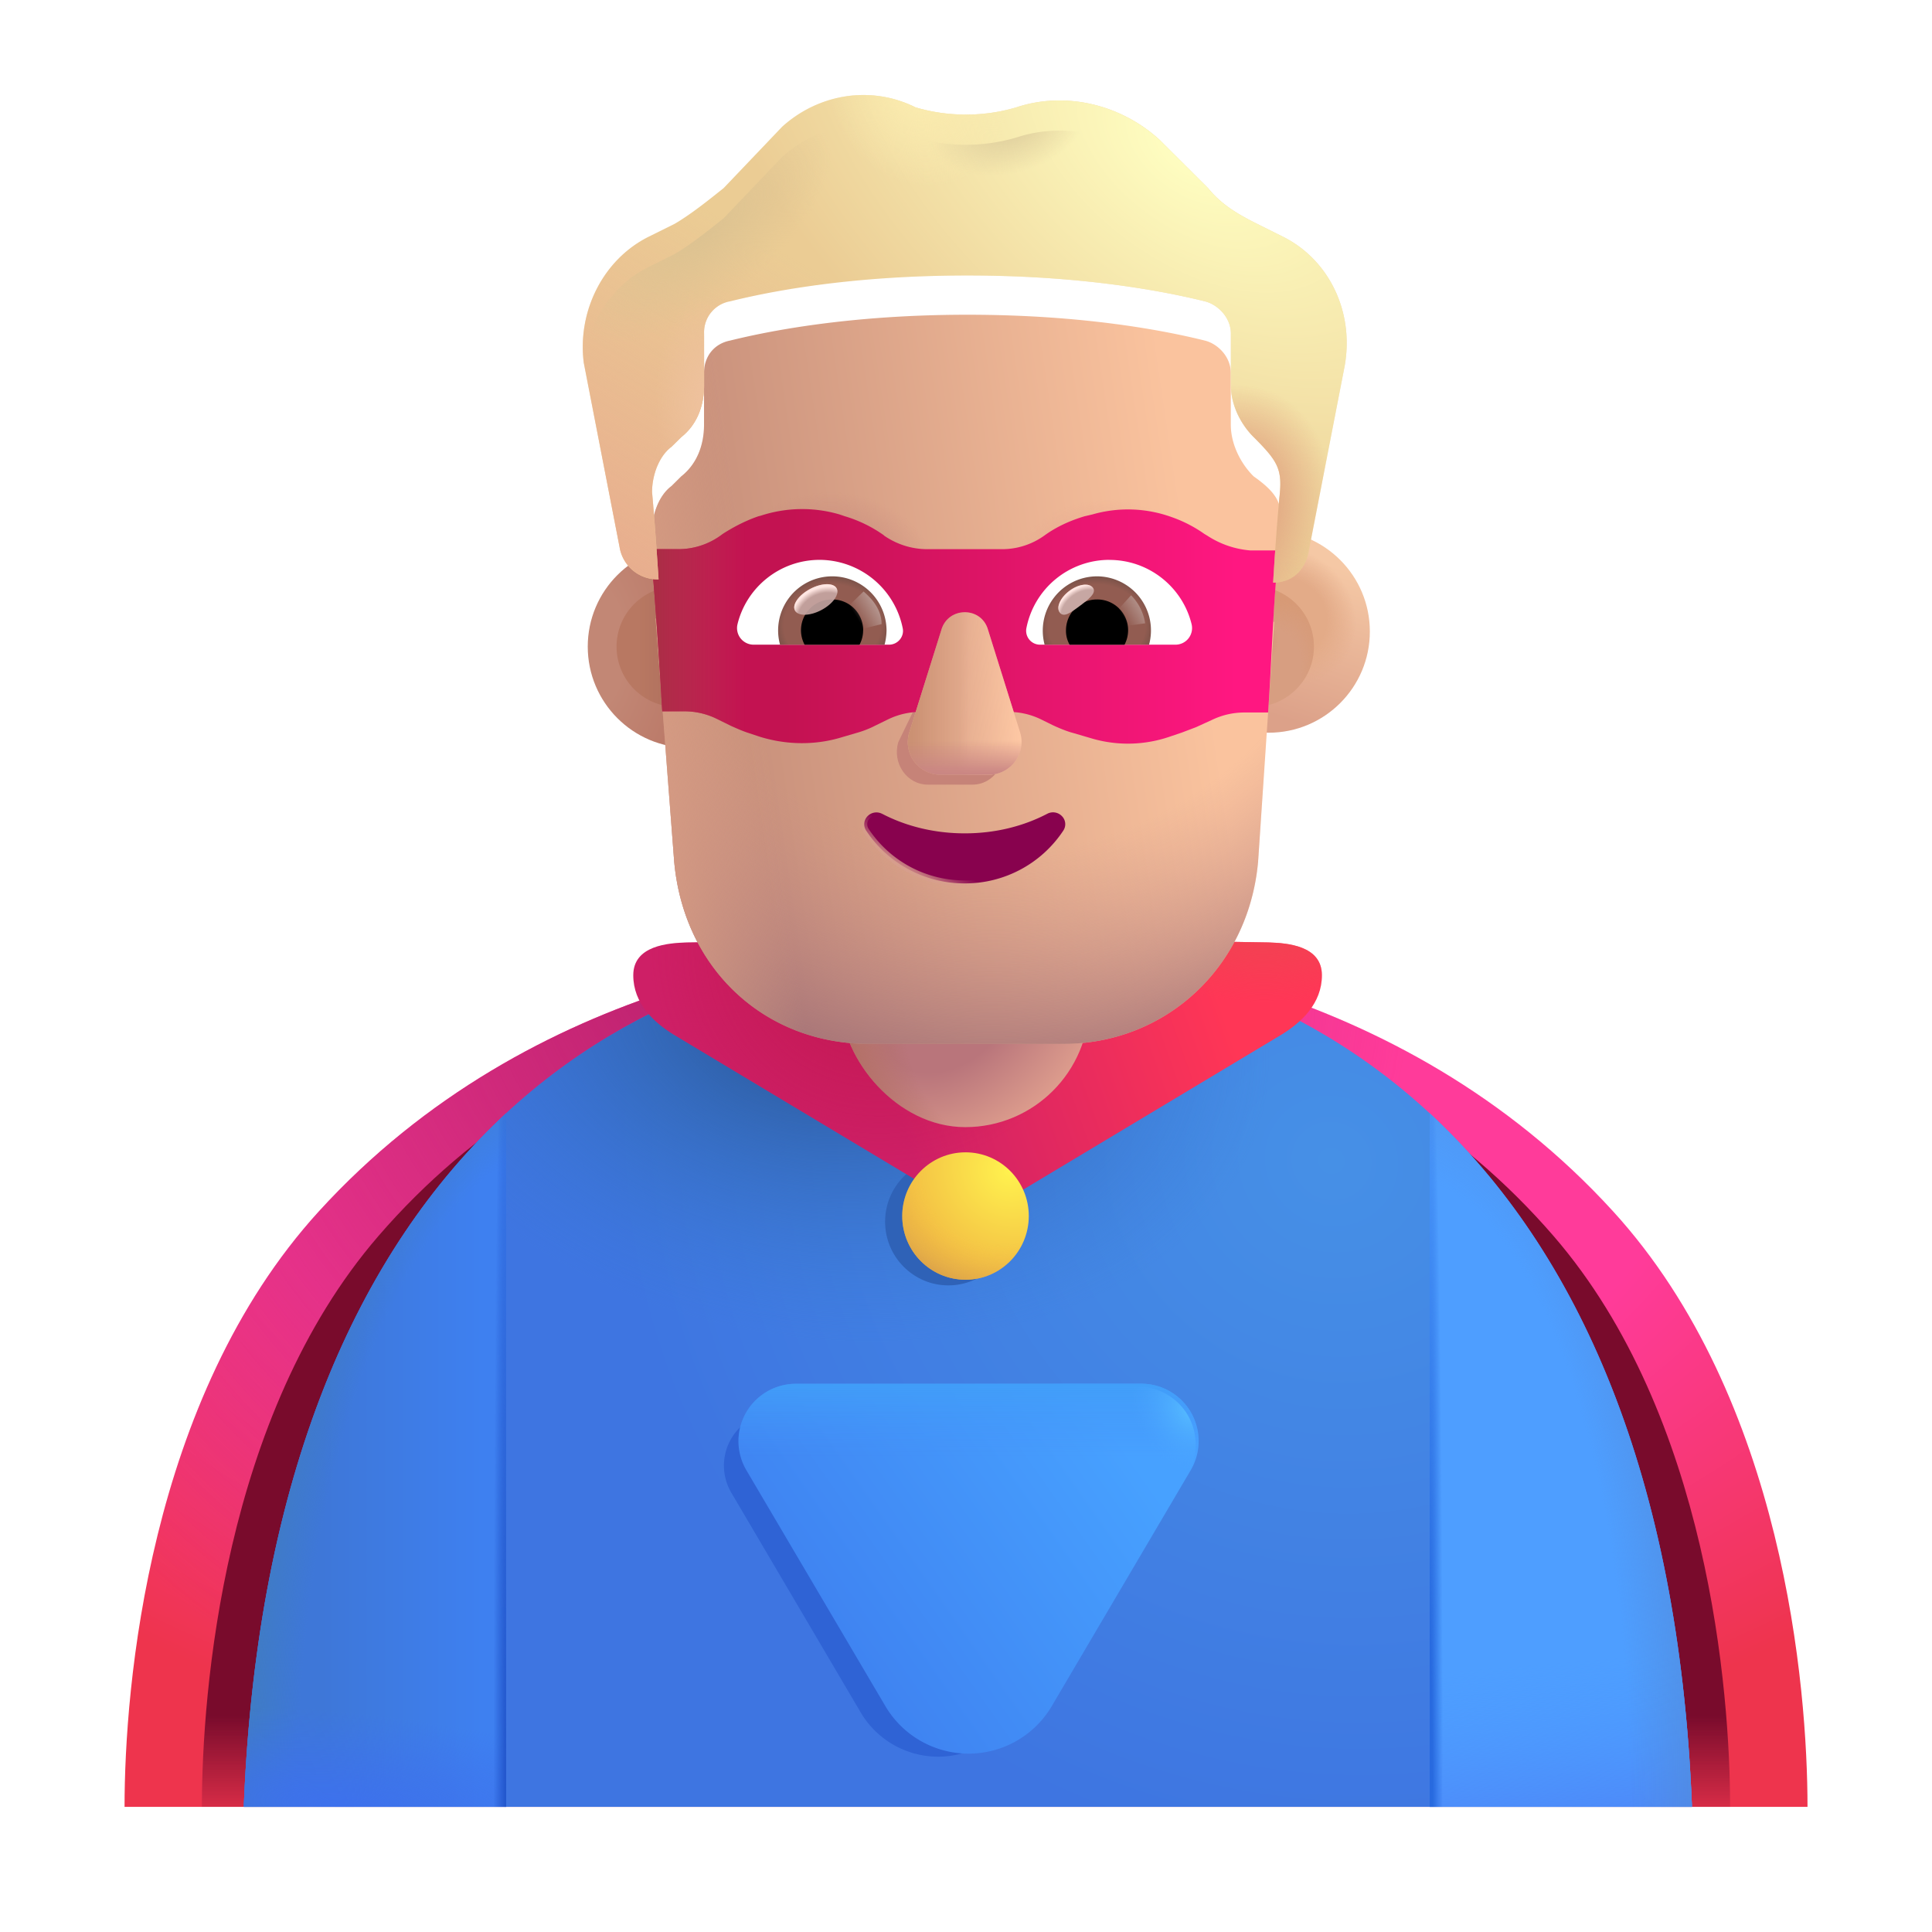<svg xmlns="http://www.w3.org/2000/svg" fill="none" viewBox="0 0 32 32"><path fill="url(#svg-d2d909c1-58a5-40c9-89b7-66ddbfc136b9-a)" d="M2.063 29.927c0-1.97.39-6.76 3.216-9.86C8.81 16.192 13.793 15.614 16 15.614s7.19.578 10.721 4.453c2.826 3.1 3.217 7.89 3.217 9.86z"/><path fill="url(#svg-02027833-efd2-48f6-aaeb-cd2bccc86506-b)" d="M2.063 29.927c0-1.97.39-6.76 3.216-9.86C8.81 16.192 13.793 15.614 16 15.614s7.19.578 10.721 4.453c2.826 3.1 3.217 7.89 3.217 9.86z"/><g filter="url(#svg-4983762a-d43f-4973-9643-d80384d22ba3-c)"><path fill="url(#svg-bd0dcb30-d9e5-467f-b4e4-8bd85442967d-d)" d="M3.344 29.927c0-1.888.355-6.48 2.92-9.45 3.207-3.715 7.732-4.27 9.736-4.27s6.529.555 9.736 4.27c2.565 2.97 2.92 7.562 2.92 9.45z"/></g><path fill="url(#svg-6519ee27-3728-4dae-bf57-bb4705cee163-e)" d="M16.031 15.61c-6.228 0-11.584 4.187-11.992 14.28v.037h23.984v-.036C27.615 19.797 22.26 15.61 16.031 15.61"/><path fill="url(#svg-dc89e112-a887-45cb-b26a-63c4de00ba1a-f)" d="M16.031 15.61c-6.228 0-11.584 4.187-11.992 14.28v.037h23.984v-.036C27.615 19.797 22.26 15.61 16.031 15.61"/><path fill="#4E9EFF" d="M23.68 18.44v11.487h4.343v-.036c-.22-5.448-1.881-9.175-4.343-11.452"/><path fill="url(#svg-d6fdf4b9-a45d-4196-94bb-089a58fdd942-g)" d="M23.68 18.44v11.487h4.343v-.036c-.22-5.448-1.881-9.175-4.343-11.452"/><path fill="url(#svg-238cbf8f-2221-494f-ae31-0f04455c50ca-h)" d="M23.68 18.44v11.487h4.343v-.036c-.22-5.448-1.881-9.175-4.343-11.452"/><path fill="url(#svg-b4b3c7fc-8302-4a24-8b3e-c47b297f0b51-i)" d="M23.68 18.44v11.487h4.343v-.036c-.22-5.448-1.881-9.175-4.343-11.452"/><path fill="url(#svg-8de96096-460b-4eaa-a8c6-6b9e686515b7-j)" d="M8.383 18.44v11.487H4.039v-.036c.22-5.448 1.882-9.175 4.344-11.452"/><path fill="url(#svg-1123e760-e575-4565-8cbb-7f2e9397018c-k)" d="M8.383 18.44v11.487H4.039v-.036c.22-5.448 1.882-9.175 4.344-11.452"/><path fill="url(#svg-b4e27e29-9d88-48a3-85fb-ab671a6ee3bd-l)" d="M8.383 18.44v11.487H4.039v-.036c.22-5.448 1.882-9.175 4.344-11.452"/><path fill="url(#svg-d12d4338-462a-4b73-b6a0-41d033b1d356-m)" d="M8.383 18.44v11.487H4.039v-.036c.22-5.448 1.882-9.175 4.344-11.452"/><g filter="url(#svg-fb1fe36a-af0e-4666-9cdc-467bc9c55da3-n)"><path fill="#2F63D5" d="M12.875 23.39a.885.885 0 0 0-.762 1.334l2.142 3.638a1.49 1.49 0 0 0 2.568 0l2.142-3.637a.885.885 0 0 0-.762-1.334z"/></g><g filter="url(#svg-4e95d13d-8378-42b1-b7c5-df092bd7f378-o)"><path fill="url(#svg-ce948706-e76e-457d-9fc1-56fca076c17d-p)" d="M13.13 22.97a.95.95 0 0 0-.818 1.431l2.302 3.907a1.6 1.6 0 0 0 2.757 0l2.301-3.907a.95.95 0 0 0-.819-1.432z"/><path fill="url(#svg-8a7e3929-210d-459d-ae94-d3a4828879d4-q)" d="M13.13 22.97a.95.95 0 0 0-.818 1.431l2.302 3.907a1.6 1.6 0 0 0 2.757 0l2.301-3.907a.95.95 0 0 0-.819-1.432z"/></g><path fill="url(#svg-1075db33-aa05-4db1-abef-c07fac7cac1d-r)" d="M13.13 22.97a.95.95 0 0 0-.818 1.431l2.302 3.907a1.6 1.6 0 0 0 2.757 0l2.301-3.907a.95.95 0 0 0-.819-1.432z"/><g filter="url(#svg-4de030d0-f2f4-4201-bc8c-796cae88a192-s)"><ellipse cx="15.708" cy="20.235" fill="#2F62B7" rx="1.048" ry="1.055"/></g><g filter="url(#svg-bb7d842e-5dc4-4a0e-948f-b651d217ee79-t)"><path fill="url(#svg-2ce2aeb1-a92e-4eee-861c-5990d4df6761-u)" d="m15.992 20.407-5.04-3.024c-.323-.2-.663-.512-.663-.98 0-.496.585-.533.885-.543l4.818-.078 4.819.078c.3.01.884.047.884.543 0 .468-.34.78-.663.98z"/><path fill="url(#svg-c7e4ec6c-887e-4c2b-a264-f53a7b88c5ea-v)" d="m15.992 20.407-5.04-3.024c-.323-.2-.663-.512-.663-.98 0-.496.585-.533.885-.543l4.818-.078 4.819.078c.3.01.884.047.884.543 0 .468-.34.78-.663.98z"/><path fill="url(#svg-2a20a666-534f-4ae0-ae0b-9ab46291c7d3-w)" d="m15.992 20.407-5.04-3.024c-.323-.2-.663-.512-.663-.98 0-.496.585-.533.885-.543l4.818-.078 4.819.078c.3.01.884.047.884.543 0 .468-.34.78-.663.98z"/></g><ellipse cx="15.992" cy="20.141" fill="url(#svg-b79951d2-112e-4fd3-b123-1eea2bd7026c-x)" rx="1.048" ry="1.055"/><ellipse cx="15.992" cy="20.141" fill="url(#svg-70d36d13-c18f-4ceb-8400-e7d8e353674a-y)" rx="1.048" ry="1.055"/><rect width="4.109" height="5.399" x="13.933" y="13.27" fill="url(#svg-32cc382c-260e-4f56-95e7-b683b9e2ac60-z)" rx="2.055"/><rect width="4.109" height="5.399" x="13.933" y="13.27" fill="url(#svg-3341c737-e2cf-4179-8130-43a5cd12b073-A)" rx="2.055"/><g filter="url(#svg-218fe3d5-7f04-4022-92ee-90c0b5d3744e-B)"><circle cx="11.211" cy="10.71" r="1.676" fill="url(#svg-d54dc164-df3f-42df-a7c3-f2ff05a51d3e-C)"/></g><g filter="url(#svg-acf11112-aac5-4aca-9f60-f31c7c2332e1-D)"><circle cx="11.211" cy="10.71" r=".999" fill="url(#svg-89da4681-2b70-44d4-9f30-2b00cc32fbf9-E)"/></g><g filter="url(#svg-89cb4b82-6ae5-4471-97b5-d511f5fd70e6-F)"><circle cx="20.763" cy="10.71" r="1.676" fill="url(#svg-1aad74c4-78c1-4bfd-99fd-0b4b7fa7921d-G)"/><circle cx="20.763" cy="10.71" r="1.676" fill="url(#svg-878bc5c5-b300-4e96-b380-07b52dbe4c3a-H)"/></g><g filter="url(#svg-65315720-9927-424e-bf67-2cf0bbd76ace-I)"><circle cx="20.763" cy="10.71" r=".999" fill="#D79E81"/><circle cx="20.763" cy="10.71" r=".999" fill="url(#svg-5634cc40-d21f-46b7-bae3-27302f3298b6-J)"/><circle cx="20.763" cy="10.71" r=".999" fill="url(#svg-ced2f92d-31be-49e3-80bc-f36751ae9140-K)"/></g><g filter="url(#svg-b7cc162e-ef6f-4d73-819f-dbbf6e0d383a-L)"><path fill="url(#svg-30dbd0fb-8e23-47d4-9249-360814ed7441-M)" d="m10.858 10.095.05.001s-.055-.856-.108-1.446c0-.267.107-.589.323-.75l.161-.16c.27-.214.377-.535.377-.857v-.857c0-.267.162-.482.431-.535.646-.16 1.993-.428 3.932-.428s3.285.267 3.932.428c.215.053.43.268.43.535v.857c0 .322.162.643.378.857.504.353.472.548.43.964a47 47 0 0 0-.107 1.446h.018l-.267 3.974c-.161 1.777-1.558 3.016-3.224 3.016h-3.223c-1.72 0-3.062-1.239-3.224-3.016z"/><path fill="url(#svg-0b42d174-3434-433d-bf42-86e998755b4d-N)" d="m10.858 10.095.05.001s-.055-.856-.108-1.446c0-.267.107-.589.323-.75l.161-.16c.27-.214.377-.535.377-.857v-.857c0-.267.162-.482.431-.535.646-.16 1.993-.428 3.932-.428s3.285.267 3.932.428c.215.053.43.268.43.535v.857c0 .322.162.643.378.857.504.353.472.548.43.964a47 47 0 0 0-.107 1.446h.018l-.267 3.974c-.161 1.777-1.558 3.016-3.224 3.016h-3.223c-1.72 0-3.062-1.239-3.224-3.016z"/><path fill="url(#svg-47eab734-9578-4975-89d9-ddb1ff47420c-O)" d="m10.858 10.095.05.001s-.055-.856-.108-1.446c0-.267.107-.589.323-.75l.161-.16c.27-.214.377-.535.377-.857v-.857c0-.267.162-.482.431-.535.646-.16 1.993-.428 3.932-.428s3.285.267 3.932.428c.215.053.43.268.43.535v.857c0 .322.162.643.378.857.504.353.472.548.43.964a47 47 0 0 0-.107 1.446h.018l-.267 3.974c-.161 1.777-1.558 3.016-3.224 3.016h-3.223c-1.72 0-3.062-1.239-3.224-3.016z"/><path fill="url(#svg-530dd893-9213-49fc-9c9d-66ac5d027f38-P)" d="m10.858 10.095.05.001s-.055-.856-.108-1.446c0-.267.107-.589.323-.75l.161-.16c.27-.214.377-.535.377-.857v-.857c0-.267.162-.482.431-.535.646-.16 1.993-.428 3.932-.428s3.285.267 3.932.428c.215.053.43.268.43.535v.857c0 .322.162.643.378.857.504.353.472.548.43.964a47 47 0 0 0-.107 1.446h.018l-.267 3.974c-.161 1.777-1.558 3.016-3.224 3.016h-3.223c-1.72 0-3.062-1.239-3.224-3.016z"/><path fill="url(#svg-9d4218e4-4dd0-43ac-9d08-c3cea288ff30-Q)" d="m10.858 10.095.05.001s-.055-.856-.108-1.446c0-.267.107-.589.323-.75l.161-.16c.27-.214.377-.535.377-.857v-.857c0-.267.162-.482.431-.535.646-.16 1.993-.428 3.932-.428s3.285.267 3.932.428c.215.053.43.268.43.535v.857c0 .322.162.643.378.857.504.353.472.548.43.964a47 47 0 0 0-.107 1.446h.018l-.267 3.974c-.161 1.777-1.558 3.016-3.224 3.016h-3.223c-1.72 0-3.062-1.239-3.224-3.016z"/></g><g filter="url(#svg-11569467-cb3f-4e93-a782-9234dfa244e2-R)"><path fill="#C68378" d="m15.702 10.587-.824 1.707c-.102.35.143.702.49.702h.74c.348 0 .593-.357.49-.702l-.5-1.707c-.107-.378-.284-.378-.396 0"/></g><path fill="url(#svg-d9f103d8-f301-43b5-94dc-cc874f25500b-S)" d="M10.779 9.096v.022c.08.886.137 1.774.19 2.663h.36q.281 0 .532.12l.247.122c.09.04.178.08.267.11l.217.072c.425.13.88.14 1.304.02l.276-.081c.109-.03.217-.07.316-.121l.227-.111q.252-.12.534-.121h.446l.187-.427c.072-.238.076-.398.095-.4.012 0 .03.065.077.22l.18.607h.466q.282 0 .534.12l.207.102c.109.05.227.1.346.131l.306.09a2.13 2.13 0 0 0 1.303-.04l.178-.06.237-.09.267-.122q.252-.12.533-.121h.393c.06-.877.081-1.755.17-2.63l.002-.026.003-.028h-.47c-.246-.02-.493-.101-.71-.243l-.05-.03a2.2 2.2 0 0 0-.553-.283 2.13 2.13 0 0 0-1.303-.04l-.129.03c-.237.071-.464.172-.671.323a1.2 1.2 0 0 1-.711.222h-1.225c-.256 0-.503-.08-.71-.222l-.01-.01a2.2 2.2 0 0 0-.643-.313l-.088-.03a2.2 2.2 0 0 0-1.304.02l-.04.01c-.207.071-.404.172-.592.293a1.2 1.2 0 0 1-.75.252z"/><path fill="url(#svg-b38bf20c-384d-48ee-9971-01965e6a8054-T)" d="M10.779 9.096v.022c.08.886.137 1.774.19 2.663h.36q.281 0 .532.12l.247.122c.09.04.178.08.267.11l.217.072c.425.13.88.14 1.304.02l.276-.081c.109-.03.217-.07.316-.121l.227-.111q.252-.12.534-.121h.446l.187-.427c.072-.238.076-.398.095-.4.012 0 .03.065.077.22l.18.607h.466q.282 0 .534.12l.207.102c.109.05.227.1.346.131l.306.09a2.13 2.13 0 0 0 1.303-.04l.178-.06.237-.09.267-.122q.252-.12.533-.121h.393c.06-.877.081-1.755.17-2.63l.002-.026.003-.028h-.47c-.246-.02-.493-.101-.71-.243l-.05-.03a2.2 2.2 0 0 0-.553-.283 2.13 2.13 0 0 0-1.303-.04l-.129.03c-.237.071-.464.172-.671.323a1.2 1.2 0 0 1-.711.222h-1.225c-.256 0-.503-.08-.71-.222l-.01-.01a2.2 2.2 0 0 0-.643-.313l-.088-.03a2.2 2.2 0 0 0-1.304.02l-.04.01c-.207.071-.404.172-.592.293a1.2 1.2 0 0 1-.75.252z"/><g filter="url(#svg-8545cf1f-9dbc-40b5-bf8e-c8a92a78f45c-U)"><path fill="#EBCC94" d="m20.818 4.206.43.214c.755.375 1.186 1.232 1.024 2.142l-.592 3.052c-.053.316-.261.528-.575.536h-.018s.054-.91.108-1.446c.044-.435-.032-.567-.43-.964-.216-.214-.378-.535-.378-.857v-.857c0-.267-.215-.481-.43-.535-.647-.16-1.994-.428-3.932-.428-1.94 0-3.286.267-3.932.428a.52.52 0 0 0-.431.535v.857c0 .322-.108.643-.377.857l-.162.16c-.215.161-.323.483-.323.75.054.59.108 1.446.108 1.446l-.05-.001a.636.636 0 0 1-.596-.534l-.593-3.053c-.108-.856.323-1.713 1.077-2.088l.431-.214c.27-.16.539-.375.808-.59l.97-1.017c.592-.535 1.454-.696 2.208-.321.538.16 1.13.16 1.67 0 .807-.268 1.723-.054 2.37.535l.807.804c.216.267.485.428.808.589"/><path fill="url(#svg-deea6e12-0edc-4ade-bf60-a2494389532d-V)" d="m20.818 4.206.43.214c.755.375 1.186 1.232 1.024 2.142l-.592 3.052c-.053.316-.261.528-.575.536h-.018s.054-.91.108-1.446c.044-.435-.032-.567-.43-.964-.216-.214-.378-.535-.378-.857v-.857c0-.267-.215-.481-.43-.535-.647-.16-1.994-.428-3.932-.428-1.94 0-3.286.267-3.932.428a.52.52 0 0 0-.431.535v.857c0 .322-.108.643-.377.857l-.162.16c-.215.161-.323.483-.323.75.054.59.108 1.446.108 1.446l-.05-.001a.636.636 0 0 1-.596-.534l-.593-3.053c-.108-.856.323-1.713 1.077-2.088l.431-.214c.27-.16.539-.375.808-.59l.97-1.017c.592-.535 1.454-.696 2.208-.321.538.16 1.13.16 1.67 0 .807-.268 1.723-.054 2.37.535l.807.804c.216.267.485.428.808.589"/><path fill="url(#svg-1adad211-1967-4bff-985e-80affd0c99ef-W)" d="m20.818 4.206.43.214c.755.375 1.186 1.232 1.024 2.142l-.592 3.052c-.053.316-.261.528-.575.536h-.018s.054-.91.108-1.446c.044-.435-.032-.567-.43-.964-.216-.214-.378-.535-.378-.857v-.857c0-.267-.215-.481-.43-.535-.647-.16-1.994-.428-3.932-.428-1.94 0-3.286.267-3.932.428a.52.52 0 0 0-.431.535v.857c0 .322-.108.643-.377.857l-.162.16c-.215.161-.323.483-.323.75.054.59.108 1.446.108 1.446l-.05-.001a.636.636 0 0 1-.596-.534l-.593-3.053c-.108-.856.323-1.713 1.077-2.088l.431-.214c.27-.16.539-.375.808-.59l.97-1.017c.592-.535 1.454-.696 2.208-.321.538.16 1.13.16 1.67 0 .807-.268 1.723-.054 2.37.535l.807.804c.216.267.485.428.808.589"/><path fill="url(#svg-2bc739d1-43d6-492c-a861-e07d8efb1c4c-X)" d="m20.818 4.206.43.214c.755.375 1.186 1.232 1.024 2.142l-.592 3.052c-.053.316-.261.528-.575.536h-.018s.054-.91.108-1.446c.044-.435-.032-.567-.43-.964-.216-.214-.378-.535-.378-.857v-.857c0-.267-.215-.481-.43-.535-.647-.16-1.994-.428-3.932-.428-1.94 0-3.286.267-3.932.428a.52.52 0 0 0-.431.535v.857c0 .322-.108.643-.377.857l-.162.16c-.215.161-.323.483-.323.75.054.59.108 1.446.108 1.446l-.05-.001a.636.636 0 0 1-.596-.534l-.593-3.053c-.108-.856.323-1.713 1.077-2.088l.431-.214c.27-.16.539-.375.808-.59l.97-1.017c.592-.535 1.454-.696 2.208-.321.538.16 1.13.16 1.67 0 .807-.268 1.723-.054 2.37.535l.807.804c.216.267.485.428.808.589"/><path fill="url(#svg-6ee3753e-1790-4e15-ae7e-09e69ce101a8-Y)" d="m20.818 4.206.43.214c.755.375 1.186 1.232 1.024 2.142l-.592 3.052c-.053.316-.261.528-.575.536h-.018s.054-.91.108-1.446c.044-.435-.032-.567-.43-.964-.216-.214-.378-.535-.378-.857v-.857c0-.267-.215-.481-.43-.535-.647-.16-1.994-.428-3.932-.428-1.94 0-3.286.267-3.932.428a.52.52 0 0 0-.431.535v.857c0 .322-.108.643-.377.857l-.162.16c-.215.161-.323.483-.323.75.054.59.108 1.446.108 1.446l-.05-.001a.636.636 0 0 1-.596-.534l-.593-3.053c-.108-.856.323-1.713 1.077-2.088l.431-.214c.27-.16.539-.375.808-.59l.97-1.017c.592-.535 1.454-.696 2.208-.321.538.16 1.13.16 1.67 0 .807-.268 1.723-.054 2.37.535l.807.804c.216.267.485.428.808.589"/><path fill="url(#svg-2aeb8b70-c00e-4b51-bd93-6c1c37184b16-Z)" d="m20.818 4.206.43.214c.755.375 1.186 1.232 1.024 2.142l-.592 3.052c-.053.316-.261.528-.575.536h-.018s.054-.91.108-1.446c.044-.435-.032-.567-.43-.964-.216-.214-.378-.535-.378-.857v-.857c0-.267-.215-.481-.43-.535-.647-.16-1.994-.428-3.932-.428-1.94 0-3.286.267-3.932.428a.52.52 0 0 0-.431.535v.857c0 .322-.108.643-.377.857l-.162.16c-.215.161-.323.483-.323.75.054.59.108 1.446.108 1.446l-.05-.001a.636.636 0 0 1-.596-.534l-.593-3.053c-.108-.856.323-1.713 1.077-2.088l.431-.214c.27-.16.539-.375.808-.59l.97-1.017c.592-.535 1.454-.696 2.208-.321.538.16 1.13.16 1.67 0 .807-.268 1.723-.054 2.37.535l.807.804c.216.267.485.428.808.589"/></g><path fill="url(#svg-51a9f4e1-4ec3-4e0d-9315-e76e382e2b82-aa)" d="m20.818 4.206.43.214c.755.375 1.186 1.232 1.024 2.142l-.592 3.052c-.053.316-.261.528-.575.536h-.018s.054-.91.108-1.446c.044-.435-.032-.567-.43-.964-.216-.214-.378-.535-.378-.857v-.857c0-.267-.215-.481-.43-.535-.647-.16-1.994-.428-3.932-.428-1.94 0-3.286.267-3.932.428a.52.52 0 0 0-.431.535v.857c0 .322-.108.643-.377.857l-.162.16c-.215.161-.323.483-.323.75.054.59.108 1.446.108 1.446l-.05-.001a.636.636 0 0 1-.596-.534l-.593-3.053c-.108-.856.323-1.713 1.077-2.088l.431-.214c.27-.16.539-.375.808-.59l.97-1.017c.592-.535 1.454-.696 2.208-.321.538.16 1.13.16 1.67 0 .807-.268 1.723-.054 2.37.535l.807.804c.216.267.485.428.808.589"/><path fill="url(#svg-ca75b2b4-baed-4156-9cf5-48b5e1deafcc-ab)" d="m20.818 4.206.43.214c.755.375 1.186 1.232 1.024 2.142l-.592 3.052c-.053.316-.261.528-.575.536h-.018s.054-.91.108-1.446c.044-.435-.032-.567-.43-.964-.216-.214-.378-.535-.378-.857v-.857c0-.267-.215-.481-.43-.535-.647-.16-1.994-.428-3.932-.428-1.94 0-3.286.267-3.932.428a.52.52 0 0 0-.431.535v.857c0 .322-.108.643-.377.857l-.162.16c-.215.161-.323.483-.323.75.054.59.108 1.446.108 1.446l-.05-.001a.636.636 0 0 1-.596-.534l-.593-3.053c-.108-.856.323-1.713 1.077-2.088l.431-.214c.27-.16.539-.375.808-.59l.97-1.017c.592-.535 1.454-.696 2.208-.321.538.16 1.13.16 1.67 0 .807-.268 1.723-.054 2.37.535l.807.804c.216.267.485.428.808.589"/><path fill="#E4AC8F" d="m15.595 10.424-.534 1.706a.54.54 0 0 0 .523.702h.79c.37 0 .63-.356.522-.702l-.534-1.707c-.114-.377-.647-.377-.767 0"/><path fill="url(#svg-a0264040-79ba-47c2-a088-e4e3fac46f09-ac)" d="m15.595 10.424-.534 1.706a.54.54 0 0 0 .523.702h.79c.37 0 .63-.356.522-.702l-.534-1.707c-.114-.377-.647-.377-.767 0"/><path fill="url(#svg-143b8424-1bda-441a-a47d-a200066826a0-ad)" d="m15.595 10.424-.534 1.706a.54.54 0 0 0 .523.702h.79c.37 0 .63-.356.522-.702l-.534-1.707c-.114-.377-.647-.377-.767 0"/><path fill="url(#svg-a99f0321-e960-469b-a89a-1d0f278b855f-ae)" d="m15.595 10.424-.534 1.706a.54.54 0 0 0 .523.702h.79c.37 0 .63-.356.522-.702l-.534-1.707c-.114-.377-.647-.377-.767 0"/><path fill="#88024E" stroke="url(#svg-9b31d525-f84a-48ca-8c34-092dda8bb319-af)" stroke-width=".1" d="M14.61 13.479a.204.204 0 0 0-.242.041.19.19 0 0 0-.02.24 1.95 1.95 0 0 0 1.63.872 1.95 1.95 0 0 0 1.632-.872.19.19 0 0 0-.021-.242.204.204 0 0 0-.242-.04c-.396.207-.862.325-1.368.325-.502 0-.973-.118-1.368-.324Z"/><path fill="#fff" d="M18.376 9.274c.656 0 1.21.452 1.36 1.062a.275.275 0 0 1-.268.342h-2.24a.23.23 0 0 1-.228-.272 1.4 1.4 0 0 1 1.376-1.133"/><path fill="url(#svg-bc88ec46-56c1-4f0e-b5e0-fa8cfee670e3-ag)" d="M18.169 9.546a.896.896 0 0 1 .863 1.132h-1.73a.9.9 0 0 1 .867-1.132"/><path fill="#000" d="M17.656 10.442c0-.285.228-.513.513-.513a.51.51 0 0 1 .456.75h-.908a.46.46 0 0 1-.061-.237"/><g filter="url(#svg-d9a2993f-1f72-44d9-ac26-f1d01504bcaf-ah)"><path fill="#C7A7A3" d="M18.103 9.736c.063.085-.07.19-.222.303-.151.113-.264.193-.328.107-.064-.085.008-.246.16-.36.151-.113.326-.136.39-.05"/><path fill="url(#svg-1714a83f-f6a1-4031-9b5b-773793c6b212-ai)" d="M18.103 9.736c.063.085-.07.19-.222.303-.151.113-.264.193-.328.107-.064-.085.008-.246.16-.36.151-.113.326-.136.39-.05"/></g><g filter="url(#svg-d2cc75ac-28c7-4a3d-9f7f-83f18daa23d4-aj)"><path fill="url(#svg-6d1b1cd3-46de-4ccb-8172-c374b142414e-ak)" d="M18.967 10.324a.84.84 0 0 0-.233-.464l-.26.286.117.23z"/></g><path fill="#fff" d="M13.576 9.273c-.656 0-1.21.452-1.36 1.063a.275.275 0 0 0 .269.342h2.24c.142 0 .256-.13.227-.272a1.41 1.41 0 0 0-1.376-1.133"/><path fill="url(#svg-4c151815-fabc-424d-84e8-0d452923ce0e-al)" d="M13.784 9.546a.896.896 0 0 0-.864 1.133h1.731a1 1 0 0 0 .033-.237.9.9 0 0 0-.9-.896"/><path fill="#000" d="M14.297 10.442a.51.51 0 0 0-.513-.513.51.51 0 0 0-.457.75h.909a.5.5 0 0 0 .06-.237"/><g filter="url(#svg-9f2799ce-aa73-4649-9123-5e1e406d6af6-am)"><path fill="url(#svg-4b0a5870-eb94-4c67-9e0f-57dd84ec2d95-an)" d="M14.602 10.337c0-.29-.235-.483-.299-.54l-.29.28.179.362z"/></g><g filter="url(#svg-946a913a-e062-4008-8f7f-1d57dd0d734d-ao)" transform="rotate(-27.914 13.513 9.93)"><ellipse cx="13.513" cy="9.929" fill="#C7A7A3" fill-opacity=".9" rx=".391" ry=".198"/><ellipse cx="13.513" cy="9.929" fill="url(#svg-74d3b52d-0876-4dec-bb05-c8ab6f91e808-ap)" rx=".391" ry=".198"/></g><defs><radialGradient id="svg-d2d909c1-58a5-40c9-89b7-66ddbfc136b9-a" cx="0" cy="0" r="1" gradientTransform="matrix(0 11.582 -20.82 0 16 18.344)" gradientUnits="userSpaceOnUse"><stop offset=".572" stop-color="#FF3B9A"/><stop offset="1" stop-color="#EE344D"/></radialGradient><radialGradient id="svg-02027833-efd2-48f6-aaeb-cd2bccc86506-b" cx="0" cy="0" r="1" gradientTransform="rotate(124.924 1.235 11.038)scale(12.882 12.131)" gradientUnits="userSpaceOnUse"><stop stop-color="#BF2370"/><stop offset="1" stop-color="#BF2370" stop-opacity="0"/></radialGradient><radialGradient id="svg-6519ee27-3728-4dae-bf57-bb4705cee163-e" cx="0" cy="0" r="1" gradientTransform="rotate(123.174 5.844 15.584)scale(11.537 12.208)" gradientUnits="userSpaceOnUse"><stop stop-color="#4690E6"/><stop offset="1" stop-color="#3E75E1"/></radialGradient><radialGradient id="svg-dc89e112-a887-45cb-b26a-63c4de00ba1a-f" cx="0" cy="0" r="1" gradientTransform="rotate(100.184 -.313 14.051)scale(5.302 7.653)" gradientUnits="userSpaceOnUse"><stop offset=".231" stop-color="#3062AC"/><stop offset="1" stop-color="#3A7AD3" stop-opacity="0"/></radialGradient><radialGradient id="svg-238cbf8f-2221-494f-ae31-0f04455c50ca-h" cx="0" cy="0" r="1" gradientTransform="matrix(5.438 0 0 14.52 23.18 29.594)" gradientUnits="userSpaceOnUse"><stop offset=".698" stop-color="#528ADB" stop-opacity="0"/><stop offset="1" stop-color="#528ADB"/></radialGradient><radialGradient id="svg-b4b3c7fc-8302-4a24-8b3e-c47b297f0b51-i" cx="0" cy="0" r="1" gradientTransform="matrix(0 -13.176 .219 0 23.68 29.927)" gradientUnits="userSpaceOnUse"><stop offset=".21" stop-color="#286ADF"/><stop offset="1" stop-color="#286ADF" stop-opacity="0"/></radialGradient><radialGradient id="svg-1123e760-e575-4565-8cbb-7f2e9397018c-k" cx="0" cy="0" r="1" gradientTransform="matrix(-5.688 0 0 -13.344 9.555 29.75)" gradientUnits="userSpaceOnUse"><stop offset=".813" stop-color="#407DBE" stop-opacity="0"/><stop offset="1" stop-color="#407DBE"/></radialGradient><radialGradient id="svg-b4e27e29-9d88-48a3-85fb-ab671a6ee3bd-l" cx="0" cy="0" r="1" gradientTransform="matrix(.141 -1.567 5.453 .489 5.71 29.927)" gradientUnits="userSpaceOnUse"><stop stop-color="#3D71ED"/><stop offset="1" stop-color="#3D71ED" stop-opacity="0"/></radialGradient><radialGradient id="svg-d12d4338-462a-4b73-b6a0-41d033b1d356-m" cx="0" cy="0" r="1" gradientTransform="matrix(-.211 0 0 -15.105 8.383 29.927)" gradientUnits="userSpaceOnUse"><stop stop-color="#2154CA"/><stop offset="1" stop-color="#2154CA" stop-opacity="0"/></radialGradient><radialGradient id="svg-1075db33-aa05-4db1-abef-c07fac7cac1d-r" cx="0" cy="0" r="1" gradientTransform="matrix(-.703 .547 -.678 -.872 19.711 23.375)" gradientUnits="userSpaceOnUse"><stop offset=".073" stop-color="#53B7FF"/><stop offset="1" stop-color="#49A3FF" stop-opacity="0"/></radialGradient><radialGradient id="svg-c7e4ec6c-887e-4c2b-a264-f53a7b88c5ea-v" cx="0" cy="0" r="1" gradientTransform="matrix(-3.812 0 0 -3.67 14.367 15.97)" gradientUnits="userSpaceOnUse"><stop offset=".205" stop-color="#C31852"/><stop offset="1" stop-color="#C31852" stop-opacity="0"/></radialGradient><radialGradient id="svg-2a20a666-534f-4ae0-ae0b-9ab46291c7d3-w" cx="0" cy="0" r="1" gradientTransform="matrix(0 1.531 -3 0 20.742 15.313)" gradientUnits="userSpaceOnUse"><stop offset=".184" stop-color="#F04451"/><stop offset="1" stop-color="#F04451" stop-opacity="0"/></radialGradient><radialGradient id="svg-b79951d2-112e-4fd3-b123-1eea2bd7026c-x" cx="0" cy="0" r="1" gradientTransform="rotate(126.363 3.45 13.927)scale(1.766 1.949)" gradientUnits="userSpaceOnUse"><stop stop-color="#FFF14E"/><stop offset="1" stop-color="#F2BB43"/></radialGradient><radialGradient id="svg-70d36d13-c18f-4ceb-8400-e7d8e353674a-y" cx="0" cy="0" r="1" gradientTransform="rotate(111.306 1.446 15.452)scale(1.677 2.106)" gradientUnits="userSpaceOnUse"><stop offset=".511" stop-color="#F6C546" stop-opacity="0"/><stop offset="1" stop-color="#D79D4A"/></radialGradient><radialGradient id="svg-32cc382c-260e-4f56-95e7-b683b9e2ac60-z" cx="0" cy="0" r="1" gradientTransform="rotate(55.121 -8.311 23.489)scale(2.186 3.136)" gradientUnits="userSpaceOnUse"><stop offset=".352" stop-color="#B9757B"/><stop offset="1" stop-color="#E1A18F"/></radialGradient><radialGradient id="svg-3341c737-e2cf-4179-8130-43a5cd12b073-A" cx="0" cy="0" r="1" gradientTransform="matrix(-2.75 .609 -.753 -3.397 16.586 17.094)" gradientUnits="userSpaceOnUse"><stop offset=".555" stop-color="#AC695D" stop-opacity="0"/><stop offset="1" stop-color="#AC695D"/></radialGradient><radialGradient id="svg-d54dc164-df3f-42df-a7c3-f2ff05a51d3e-C" cx="0" cy="0" r="1" gradientTransform="matrix(1.762 0 0 3.084 9.535 10.71)" gradientUnits="userSpaceOnUse"><stop offset=".351" stop-color="#C28775"/><stop offset="1" stop-color="#BA7867"/></radialGradient><radialGradient id="svg-878bc5c5-b300-4e96-b380-07b52dbe4c3a-H" cx="0" cy="0" r="1" gradientTransform="matrix(.83 -.604 .69 .947 21.137 10.444)" gradientUnits="userSpaceOnUse"><stop offset=".543" stop-color="#E3AB88"/><stop offset="1" stop-color="#E3AB88" stop-opacity="0"/></radialGradient><radialGradient id="svg-5634cc40-d21f-46b7-bae3-27302f3298b6-J" cx="0" cy="0" r="1" gradientTransform="rotate(-61.467 20.061 -11.66)scale(1.726 1.01)" gradientUnits="userSpaceOnUse"><stop offset=".69" stop-color="#D79A76" stop-opacity="0"/><stop offset="1" stop-color="#D79A76"/></radialGradient><radialGradient id="svg-ced2f92d-31be-49e3-80bc-f36751ae9140-K" cx="0" cy="0" r="1" gradientTransform="matrix(.26 .258 -.332 .336 20.763 10.71)" gradientUnits="userSpaceOnUse"><stop stop-color="#CB8E6D"/><stop offset="1" stop-color="#CB8E6D" stop-opacity="0"/></radialGradient><radialGradient id="svg-0b42d174-3434-433d-bf42-86e998755b4d-N" cx="0" cy="0" r="1" gradientTransform="matrix(0 10.714 -10.236 0 16.451 7.354)" gradientUnits="userSpaceOnUse"><stop offset=".618" stop-color="#C88D87" stop-opacity="0"/><stop offset="1" stop-color="#9F6E75"/></radialGradient><radialGradient id="svg-530dd893-9213-49fc-9c9d-66ac5d027f38-P" cx="0" cy="0" r="1" gradientTransform="matrix(0 -1.312 1.615 0 18.334 9.433)" gradientUnits="userSpaceOnUse"><stop stop-color="#E2A18C"/><stop offset="1" stop-color="#E2A18C" stop-opacity="0"/></radialGradient><radialGradient id="svg-9d4218e4-4dd0-43ac-9d08-c3cea288ff30-Q" cx="0" cy="0" r="1" gradientTransform="matrix(0 -1.397 1.737 0 13.758 9.4)" gradientUnits="userSpaceOnUse"><stop stop-color="#C2837A"/><stop offset="1" stop-color="#C2837A" stop-opacity="0"/></radialGradient><radialGradient id="svg-deea6e12-0edc-4ade-bf60-a2494389532d-V" cx="0" cy="0" r="1" gradientTransform="matrix(-3.451 4.447 -7.563 -5.868 19.687 2.965)" gradientUnits="userSpaceOnUse"><stop stop-color="#FFFFC2"/><stop offset="1" stop-color="#FFFFC2" stop-opacity="0"/></radialGradient><radialGradient id="svg-2bc739d1-43d6-492c-a861-e07d8efb1c4c-X" cx="0" cy="0" r="1" gradientTransform="matrix(-.067 -1.869 .918 -.033 11.77 7.24)" gradientUnits="userSpaceOnUse"><stop offset=".227" stop-color="#EEC19C"/><stop offset="1" stop-color="#EEC19C" stop-opacity="0"/></radialGradient><radialGradient id="svg-6ee3753e-1790-4e15-ae7e-09e69ce101a8-Y" cx="0" cy="0" r="1" gradientTransform="matrix(.863 -1.975 1.61 .704 20.224 8.966)" gradientUnits="userSpaceOnUse"><stop offset=".479" stop-color="#E3AB85"/><stop offset="1" stop-color="#E3AB85" stop-opacity="0"/></radialGradient><radialGradient id="svg-2aeb8b70-c00e-4b51-bd93-6c1c37184b16-Z" cx="0" cy="0" r="1" gradientTransform="matrix(.997 1.237 -1.092 .88 15.2 2.074)" gradientUnits="userSpaceOnUse"><stop stop-color="#FBECAF"/><stop offset="1" stop-color="#FBECAF" stop-opacity="0"/></radialGradient><radialGradient id="svg-51a9f4e1-4ec3-4e0d-9315-e76e382e2b82-aa" cx="0" cy="0" r="1" gradientTransform="matrix(.182 .786 -1.293 .299 16.677 2.074)" gradientUnits="userSpaceOnUse"><stop offset=".208" stop-color="#E1D19F"/><stop offset="1" stop-color="#E1D19F" stop-opacity="0"/></radialGradient><radialGradient id="svg-ca75b2b4-baed-4156-9cf5-48b5e1deafcc-ab" cx="0" cy="0" r="1" gradientTransform="rotate(51.044 1.82 14.07)scale(1.159 2.596)" gradientUnits="userSpaceOnUse"><stop stop-color="#DCC291"/><stop offset="1" stop-color="#DCC291" stop-opacity="0"/></radialGradient><radialGradient id="svg-bc88ec46-56c1-4f0e-b5e0-fa8cfee670e3-ag" cx="0" cy="0" r="1" gradientTransform="matrix(0 .907 -1.073 0 18.166 10.36)" gradientUnits="userSpaceOnUse"><stop offset=".75" stop-color="#925C51"/><stop offset="1" stop-color="#694B43"/><stop offset="1" stop-color="#804D49"/><stop offset="1" stop-color="#85534D"/></radialGradient><radialGradient id="svg-1714a83f-f6a1-4031-9b5b-773793c6b212-ai" cx="0" cy="0" r="1" gradientTransform="rotate(-127.812 11.444 .662)scale(.38 .523)" gradientUnits="userSpaceOnUse"><stop offset=".766" stop-color="#FFE6E2" stop-opacity="0"/><stop offset=".966" stop-color="#FFE6E2"/></radialGradient><radialGradient id="svg-4c151815-fabc-424d-84e8-0d452923ce0e-al" cx="0" cy="0" r="1" gradientTransform="matrix(0 .907 -1.073 0 13.786 10.36)" gradientUnits="userSpaceOnUse"><stop offset=".75" stop-color="#925C51"/><stop offset="1" stop-color="#694B43"/><stop offset="1" stop-color="#804D49"/><stop offset="1" stop-color="#85534D"/></radialGradient><radialGradient id="svg-74d3b52d-0876-4dec-bb05-c8ab6f91e808-ap" cx="0" cy="0" r="1" gradientTransform="matrix(-.008 -.496 .596 -.009 13.498 10.245)" gradientUnits="userSpaceOnUse"><stop offset=".766" stop-color="#FFE6E2" stop-opacity="0"/><stop offset=".966" stop-color="#FFE6E2"/></radialGradient><linearGradient id="svg-bd0dcb30-d9e5-467f-b4e4-8bd85442967d-d" x1="16" x2="16" y1="16.208" y2="30.313" gradientUnits="userSpaceOnUse"><stop offset=".866" stop-color="#790B2C"/><stop offset="1" stop-color="#790B2C" stop-opacity="0"/></linearGradient><linearGradient id="svg-d6fdf4b9-a45d-4196-94bb-089a58fdd942-g" x1="26.992" x2="26.773" y1="30.219" y2="27.469" gradientUnits="userSpaceOnUse"><stop stop-color="#4D87F8"/><stop offset="1" stop-color="#4B99FF" stop-opacity="0"/></linearGradient><linearGradient id="svg-8de96096-460b-4eaa-a8c6-6b9e686515b7-j" x1="8.586" x2="5.336" y1="25.125" y2="25.125" gradientUnits="userSpaceOnUse"><stop offset=".183" stop-color="#3E80F0"/><stop offset="1" stop-color="#3E77D8"/></linearGradient><linearGradient id="svg-ce948706-e76e-457d-9fc1-56fca076c17d-p" x1="18.555" x2="13.805" y1="23.938" y2="27.282" gradientUnits="userSpaceOnUse"><stop stop-color="#47A1FF"/><stop offset="1" stop-color="#3F83F1"/></linearGradient><linearGradient id="svg-8a7e3929-210d-459d-ae94-d3a4828879d4-q" x1="15.992" x2="15.992" y1="22.828" y2="24.172" gradientUnits="userSpaceOnUse"><stop stop-color="#40A0F8"/><stop offset="1" stop-color="#4392F9" stop-opacity="0"/></linearGradient><linearGradient id="svg-2ce2aeb1-a92e-4eee-861c-5990d4df6761-u" x1="14.773" x2="20.117" y1="19.032" y2="17.125" gradientUnits="userSpaceOnUse"><stop stop-color="#CE1F66"/><stop offset="1" stop-color="#FF3656"/></linearGradient><linearGradient id="svg-89da4681-2b70-44d4-9f30-2b00cc32fbf9-E" x1="11.211" x2="10.568" y1="10.99" y2="10.99" gradientUnits="userSpaceOnUse"><stop stop-color="#AF6F5D"/><stop offset="1" stop-color="#B87862"/></linearGradient><linearGradient id="svg-1aad74c4-78c1-4bfd-99fd-0b4b7fa7921d-G" x1="21.854" x2="21.032" y1="9.614" y2="12.161" gradientUnits="userSpaceOnUse"><stop stop-color="#F5C8A5"/><stop offset="1" stop-color="#DCA189"/></linearGradient><linearGradient id="svg-30dbd0fb-8e23-47d4-9249-360814ed7441-M" x1="20.031" x2="12.363" y1="11.101" y2="12.244" gradientUnits="userSpaceOnUse"><stop stop-color="#FAC39E"/><stop offset="1" stop-color="#C9917C"/></linearGradient><linearGradient id="svg-47eab734-9578-4975-89d9-ddb1ff47420c-O" x1="10.561" x2="12.883" y1="13.808" y2="13.505" gradientUnits="userSpaceOnUse"><stop stop-color="#D99E84"/><stop offset="1" stop-color="#D99E84" stop-opacity="0"/></linearGradient><linearGradient id="svg-d9f103d8-f301-43b5-94dc-cc874f25500b-S" x1="20.477" x2="13.003" y1="11.145" y2="11.145" gradientUnits="userSpaceOnUse"><stop stop-color="#FF1781"/><stop offset="1" stop-color="#C31251"/></linearGradient><linearGradient id="svg-b38bf20c-384d-48ee-9971-01965e6a8054-T" x1="10.873" x2="12.341" y1="10.829" y2="10.829" gradientUnits="userSpaceOnUse"><stop stop-color="#AB2D46"/><stop offset="1" stop-color="#BA3950" stop-opacity="0"/></linearGradient><linearGradient id="svg-1adad211-1967-4bff-985e-80affd0c99ef-W" x1="11.098" x2="14.012" y1="10.442" y2="5.266" gradientUnits="userSpaceOnUse"><stop stop-color="#E8AD8E"/><stop offset="1" stop-color="#E8AD8E" stop-opacity="0"/></linearGradient><linearGradient id="svg-a0264040-79ba-47c2-a088-e4e3fac46f09-ac" x1="15.111" x2="16.053" y1="11.763" y2="11.763" gradientUnits="userSpaceOnUse"><stop stop-color="#CB9173"/><stop offset="1" stop-color="#CB9173" stop-opacity="0"/></linearGradient><linearGradient id="svg-143b8424-1bda-441a-a47d-a200066826a0-ad" x1="16.921" x2="15.891" y1="12.087" y2="12.072" gradientUnits="userSpaceOnUse"><stop stop-color="#FEC8A4"/><stop offset="1" stop-color="#FEC8A4" stop-opacity="0"/></linearGradient><linearGradient id="svg-a99f0321-e960-469b-a89a-1d0f278b855f-ae" x1="16.174" x2="16.174" y1="12.832" y2="12.257" gradientUnits="userSpaceOnUse"><stop stop-color="#C98583"/><stop offset="1" stop-color="#C98583" stop-opacity="0"/></linearGradient><linearGradient id="svg-9b31d525-f84a-48ca-8c34-092dda8bb319-af" x1="14.937" x2="15.374" y1="14.454" y2="13.764" gradientUnits="userSpaceOnUse"><stop stop-color="#D79E8E"/><stop offset=".663" stop-color="#D79E8E" stop-opacity="0"/></linearGradient><linearGradient id="svg-6d1b1cd3-46de-4ccb-8172-c374b142414e-ak" x1="18.947" x2="18.633" y1="10.079" y2="10.273" gradientUnits="userSpaceOnUse"><stop stop-color="#B4948D"/><stop offset="1" stop-color="#B4948D" stop-opacity="0"/></linearGradient><linearGradient id="svg-4b0a5870-eb94-4c67-9e0f-57dd84ec2d95-an" x1="14.532" x2="14.217" y1="10.079" y2="10.273" gradientUnits="userSpaceOnUse"><stop stop-color="#B4948D"/><stop offset="1" stop-color="#B4948D" stop-opacity="0"/></linearGradient><filter id="svg-4983762a-d43f-4973-9643-d80384d22ba3-c" width="25.813" height="14.219" x="3.094" y="15.958" color-interpolation-filters="sRGB" filterUnits="userSpaceOnUse"><feFlood flood-opacity="0" result="BackgroundImageFix"/><feBlend in="SourceGraphic" in2="BackgroundImageFix" result="shape"/><feGaussianBlur result="effect1_foregroundBlur_4002_936" stdDeviation=".125"/></filter><filter id="svg-fb1fe36a-af0e-4666-9cdc-467bc9c55da3-n" width="9.1" height="7.705" x="10.989" y="22.391" color-interpolation-filters="sRGB" filterUnits="userSpaceOnUse"><feFlood flood-opacity="0" result="BackgroundImageFix"/><feBlend in="SourceGraphic" in2="BackgroundImageFix" result="shape"/><feGaussianBlur result="effect1_foregroundBlur_4002_936" stdDeviation=".5"/></filter><filter id="svg-4e95d13d-8378-42b1-b7c5-df092bd7f378-o" width="7.926" height="6.427" x="12.029" y="22.819" color-interpolation-filters="sRGB" filterUnits="userSpaceOnUse"><feFlood flood-opacity="0" result="BackgroundImageFix"/><feBlend in="SourceGraphic" in2="BackgroundImageFix" result="shape"/><feColorMatrix in="SourceAlpha" result="hardAlpha" values="0 0 0 0 0 0 0 0 0 0 0 0 0 0 0 0 0 0 127 0"/><feOffset dx="-.15" dy=".15"/><feGaussianBlur stdDeviation=".15"/><feComposite in2="hardAlpha" k2="-1" k3="1" operator="arithmetic"/><feColorMatrix values="0 0 0 0 0.282 0 0 0 0 0.671 0 0 0 0 1 0 0 0 1 0"/><feBlend in2="shape" result="effect1_innerShadow_4002_936"/><feColorMatrix in="SourceAlpha" result="hardAlpha" values="0 0 0 0 0 0 0 0 0 0 0 0 0 0 0 0 0 0 127 0"/><feOffset dx=".15" dy="-.15"/><feGaussianBlur stdDeviation=".3"/><feComposite in2="hardAlpha" k2="-1" k3="1" operator="arithmetic"/><feColorMatrix values="0 0 0 0 0.196 0 0 0 0 0.408 0 0 0 0 0.875 0 0 0 1 0"/><feBlend in2="effect1_innerShadow_4002_936" result="effect2_innerShadow_4002_936"/><feColorMatrix in="SourceAlpha" result="hardAlpha" values="0 0 0 0 0 0 0 0 0 0 0 0 0 0 0 0 0 0 127 0"/><feOffset dx=".05" dy="-.05"/><feGaussianBlur stdDeviation=".1"/><feComposite in2="hardAlpha" k2="-1" k3="1" operator="arithmetic"/><feColorMatrix values="0 0 0 0 0.165 0 0 0 0 0.318 0 0 0 0 0.886 0 0 0 1 0"/><feBlend in2="effect2_innerShadow_4002_936" result="effect3_innerShadow_4002_936"/></filter><filter id="svg-4de030d0-f2f4-4201-bc8c-796cae88a192-s" width="3.095" height="3.11" x="14.16" y="18.68" color-interpolation-filters="sRGB" filterUnits="userSpaceOnUse"><feFlood flood-opacity="0" result="BackgroundImageFix"/><feBlend in="SourceGraphic" in2="BackgroundImageFix" result="shape"/><feGaussianBlur result="effect1_foregroundBlur_4002_936" stdDeviation=".25"/></filter><filter id="svg-bb7d842e-5dc4-4a0e-948f-b651d217ee79-t" width="11.606" height="4.825" x="10.289" y="15.582" color-interpolation-filters="sRGB" filterUnits="userSpaceOnUse"><feFlood flood-opacity="0" result="BackgroundImageFix"/><feBlend in="SourceGraphic" in2="BackgroundImageFix" result="shape"/><feColorMatrix in="SourceAlpha" result="hardAlpha" values="0 0 0 0 0 0 0 0 0 0 0 0 0 0 0 0 0 0 127 0"/><feOffset dx=".2" dy="-.25"/><feGaussianBlur stdDeviation=".1"/><feComposite in2="hardAlpha" k2="-1" k3="1" operator="arithmetic"/><feColorMatrix values="0 0 0 0 0.804 0 0 0 0 0.224 0 0 0 0 0.533 0 0 0 1 0"/><feBlend in2="shape" result="effect1_innerShadow_4002_936"/></filter><filter id="svg-218fe3d5-7f04-4022-92ee-90c0b5d3744e-B" width="3.553" height="3.353" x="9.535" y="9.034" color-interpolation-filters="sRGB" filterUnits="userSpaceOnUse"><feFlood flood-opacity="0" result="BackgroundImageFix"/><feBlend in="SourceGraphic" in2="BackgroundImageFix" result="shape"/><feColorMatrix in="SourceAlpha" result="hardAlpha" values="0 0 0 0 0 0 0 0 0 0 0 0 0 0 0 0 0 0 127 0"/><feOffset dx=".2"/><feGaussianBlur stdDeviation=".2"/><feComposite in2="hardAlpha" k2="-1" k3="1" operator="arithmetic"/><feColorMatrix values="0 0 0 0 0.867 0 0 0 0 0.643 0 0 0 0 0.533 0 0 0 1 0"/><feBlend in2="shape" result="effect1_innerShadow_4002_936"/></filter><filter id="svg-acf11112-aac5-4aca-9f60-f31c7c2332e1-D" width="2.998" height="2.998" x="9.712" y="9.211" color-interpolation-filters="sRGB" filterUnits="userSpaceOnUse"><feFlood flood-opacity="0" result="BackgroundImageFix"/><feBlend in="SourceGraphic" in2="BackgroundImageFix" result="shape"/><feGaussianBlur result="effect1_foregroundBlur_4002_936" stdDeviation=".25"/></filter><filter id="svg-89cb4b82-6ae5-4471-97b5-d511f5fd70e6-F" width="3.603" height="3.603" x="19.087" y="8.784" color-interpolation-filters="sRGB" filterUnits="userSpaceOnUse"><feFlood flood-opacity="0" result="BackgroundImageFix"/><feBlend in="SourceGraphic" in2="BackgroundImageFix" result="shape"/><feColorMatrix in="SourceAlpha" result="hardAlpha" values="0 0 0 0 0 0 0 0 0 0 0 0 0 0 0 0 0 0 127 0"/><feOffset dx=".25" dy="-.25"/><feGaussianBlur stdDeviation=".25"/><feComposite in2="hardAlpha" k2="-1" k3="1" operator="arithmetic"/><feColorMatrix values="0 0 0 0 0.769 0 0 0 0 0.529 0 0 0 0 0.506 0 0 0 1 0"/><feBlend in2="shape" result="effect1_innerShadow_4002_936"/></filter><filter id="svg-65315720-9927-424e-bf67-2cf0bbd76ace-I" width="2.998" height="2.998" x="19.264" y="9.211" color-interpolation-filters="sRGB" filterUnits="userSpaceOnUse"><feFlood flood-opacity="0" result="BackgroundImageFix"/><feBlend in="SourceGraphic" in2="BackgroundImageFix" result="shape"/><feGaussianBlur result="effect1_foregroundBlur_4002_936" stdDeviation=".25"/></filter><filter id="svg-b7cc162e-ef6f-4d73-819f-dbbf6e0d383a-L" width="10.416" height="12.227" x="10.8" y="5.063" color-interpolation-filters="sRGB" filterUnits="userSpaceOnUse"><feFlood flood-opacity="0" result="BackgroundImageFix"/><feBlend in="SourceGraphic" in2="BackgroundImageFix" result="shape"/><feColorMatrix in="SourceAlpha" result="hardAlpha" values="0 0 0 0 0 0 0 0 0 0 0 0 0 0 0 0 0 0 127 0"/><feOffset dy=".15"/><feGaussianBlur stdDeviation=".15"/><feComposite in2="hardAlpha" k2="-1" k3="1" operator="arithmetic"/><feColorMatrix values="0 0 0 0 0.753 0 0 0 0 0.502 0 0 0 0 0.349 0 0 0 1 0"/><feBlend in2="shape" result="effect1_innerShadow_4002_936"/></filter><filter id="svg-11569467-cb3f-4e93-a782-9234dfa244e2-R" width="3.267" height="4.192" x="14.105" y="9.554" color-interpolation-filters="sRGB" filterUnits="userSpaceOnUse"><feFlood flood-opacity="0" result="BackgroundImageFix"/><feBlend in="SourceGraphic" in2="BackgroundImageFix" result="shape"/><feGaussianBlur result="effect1_foregroundBlur_4002_936" stdDeviation=".375"/></filter><filter id="svg-8545cf1f-9dbc-40b5-bf8e-c8a92a78f45c-U" width="12.653" height="8.576" x="9.653" y="1.574" color-interpolation-filters="sRGB" filterUnits="userSpaceOnUse"><feFlood flood-opacity="0" result="BackgroundImageFix"/><feBlend in="SourceGraphic" in2="BackgroundImageFix" result="shape"/><feColorMatrix in="SourceAlpha" result="hardAlpha" values="0 0 0 0 0 0 0 0 0 0 0 0 0 0 0 0 0 0 127 0"/><feOffset dy="-.5"/><feGaussianBlur stdDeviation=".375"/><feComposite in2="hardAlpha" k2="-1" k3="1" operator="arithmetic"/><feColorMatrix values="0 0 0 0 0.859 0 0 0 0 0.69 0 0 0 0 0.533 0 0 0 1 0"/><feBlend in2="shape" result="effect1_innerShadow_4002_936"/></filter><filter id="svg-d9a2993f-1f72-44d9-ac26-f1d01504bcaf-ah" width=".789" height=".698" x="17.43" y="9.584" color-interpolation-filters="sRGB" filterUnits="userSpaceOnUse"><feFlood flood-opacity="0" result="BackgroundImageFix"/><feBlend in="SourceGraphic" in2="BackgroundImageFix" result="shape"/><feGaussianBlur result="effect1_foregroundBlur_4002_936" stdDeviation=".05"/></filter><filter id="svg-d2cc75ac-28c7-4a3d-9f7f-83f18daa23d4-aj" width=".893" height=".915" x="18.273" y="9.66" color-interpolation-filters="sRGB" filterUnits="userSpaceOnUse"><feFlood flood-opacity="0" result="BackgroundImageFix"/><feBlend in="SourceGraphic" in2="BackgroundImageFix" result="shape"/><feGaussianBlur result="effect1_foregroundBlur_4002_936" stdDeviation=".1"/></filter><filter id="svg-9f2799ce-aa73-4649-9123-5e1e406d6af6-am" width=".989" height="1.043" x="13.813" y="9.596" color-interpolation-filters="sRGB" filterUnits="userSpaceOnUse"><feFlood flood-opacity="0" result="BackgroundImageFix"/><feBlend in="SourceGraphic" in2="BackgroundImageFix" result="shape"/><feGaussianBlur result="effect1_foregroundBlur_4002_936" stdDeviation=".1"/></filter><filter id="svg-946a913a-e062-4008-8f7f-1d57dd0d734d-ao" width=".916" height=".706" x="13.055" y="9.576" color-interpolation-filters="sRGB" filterUnits="userSpaceOnUse"><feFlood flood-opacity="0" result="BackgroundImageFix"/><feBlend in="SourceGraphic" in2="BackgroundImageFix" result="shape"/><feGaussianBlur result="effect1_foregroundBlur_4002_936" stdDeviation=".05"/></filter></defs></svg>